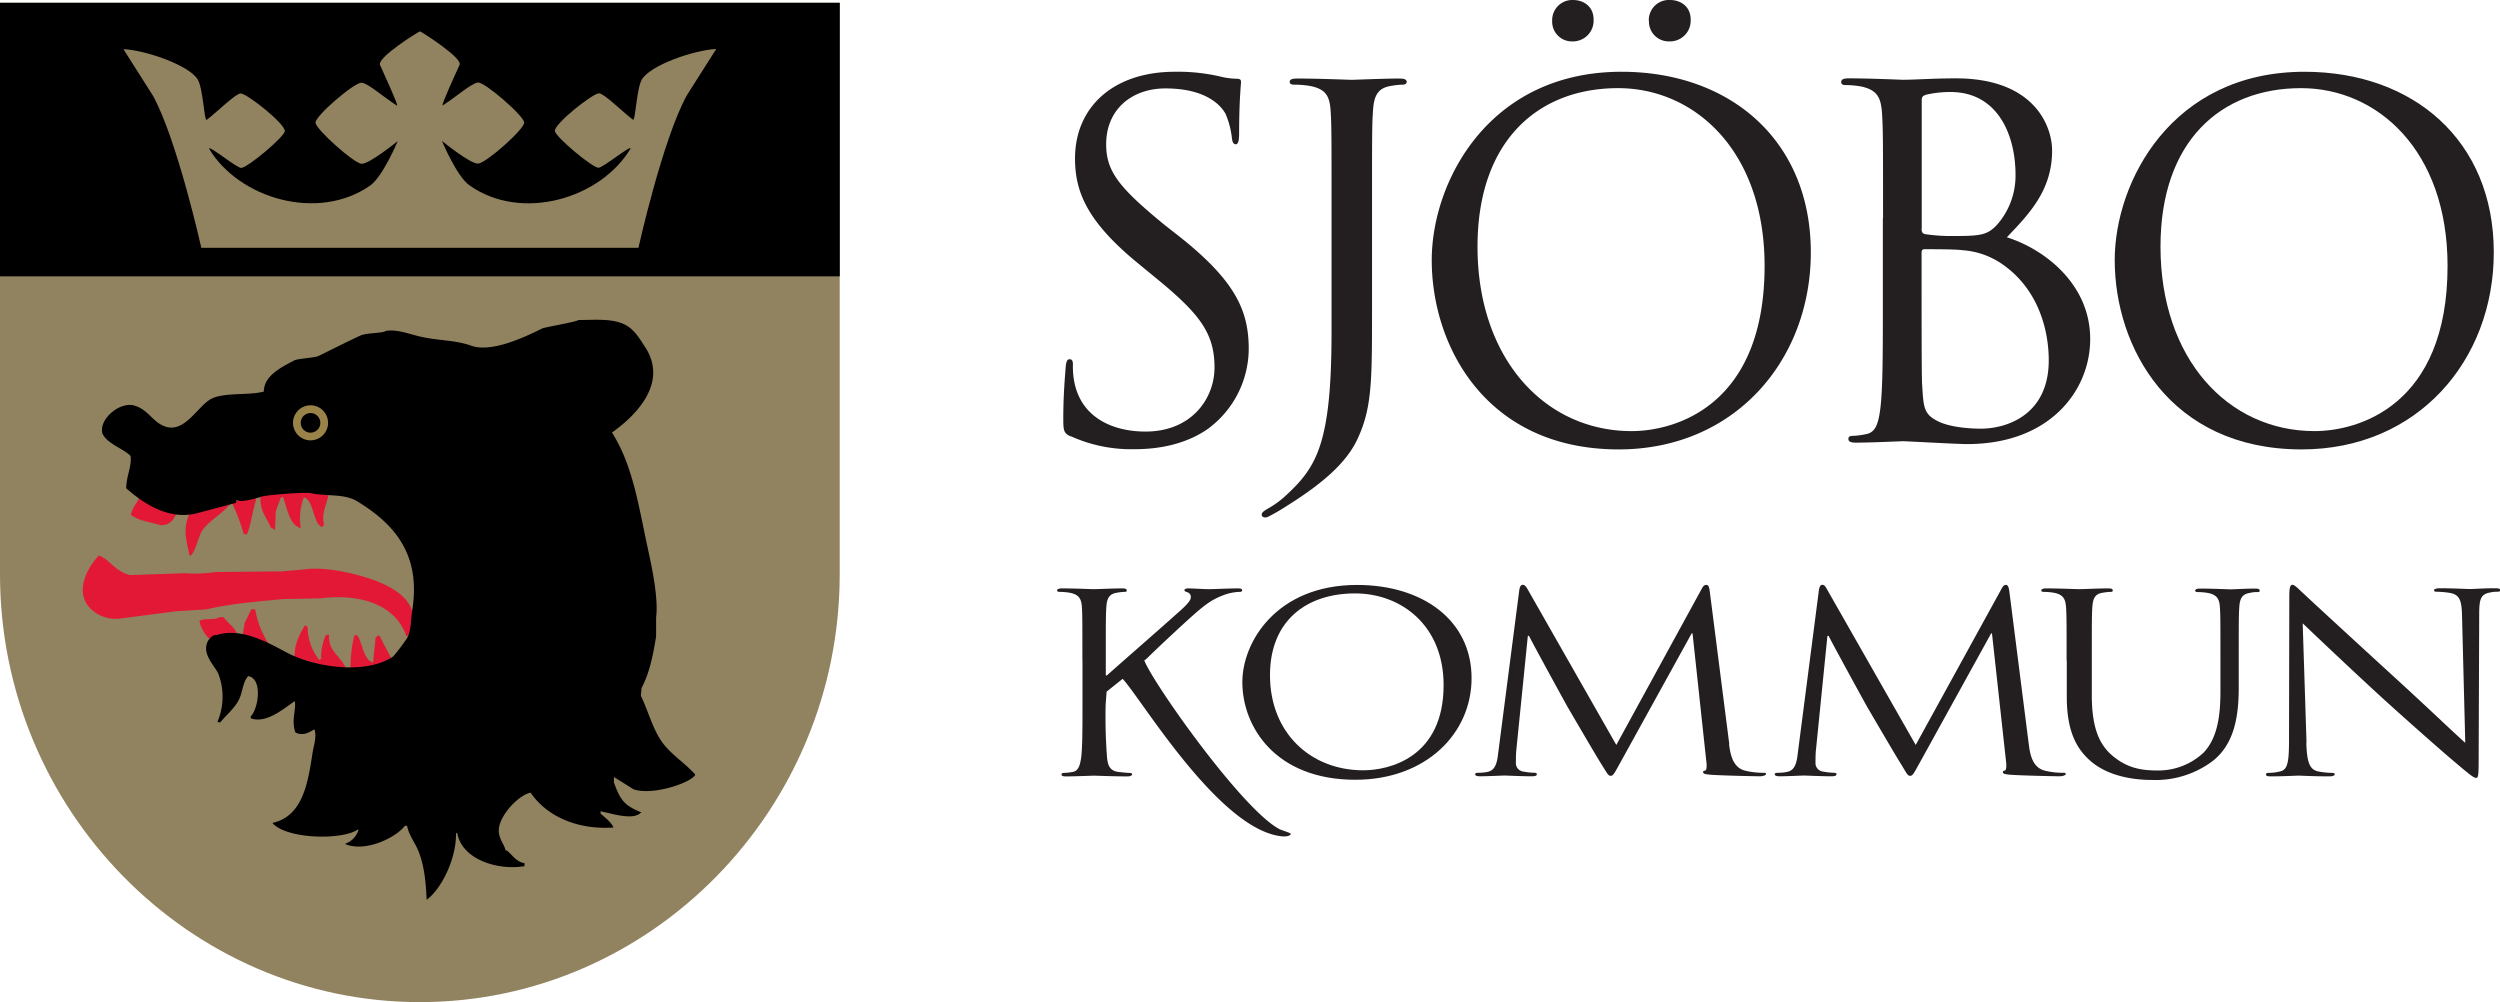 <svg xmlns="http://www.w3.org/2000/svg" viewBox="0 0 543.43 217.86"><defs><style>.cls-1{fill:#91835f;}.cls-2{fill:#e31837;}.cls-3{fill:#9a8348;}.cls-4{fill:#231f20;}</style></defs><title>logo-liggande</title><g id="Layer_2" data-name="Layer 2"><g id="Skikt_1" data-name="Skikt 1"><path class="cls-1" d="M182.53.57V124.83c0,51.18-41.08,93-91.25,93h0C41.09,217.86,0,176,0,124.83V.57Z"/><path d="M0,.62V60.07H182.54V.62ZM155.63,10.74l-6.34,10c-5.25,9.51-10.51,33.12-10.51,33.12H91.27l-47.51,0S38.5,30.32,33.25,20.81l-6.34-10v-.13c4.89.28,14.26,3.52,16.09,6.64,1.14,1.94,1.36,8.68,1.89,8.76,2.24-1.67,6.32-5.77,7.43-5.77,1.33,0,9.66,6.55,9.59,8.19-.06,1.24-8.14,8-9.48,8-1,0-6.87-4.86-7-4.21,6.47,10.86,23.74,16,35.09,8,2.75-2,5.94-9.63,5.94-9.63s-6.21,5.06-7.88,4.94-9.85-7.44-10-8.9,8.5-8.83,10-8.72,4.94,3.27,7.75,5c.26-.17-3-7.24-3.72-8.85s8.45-7.32,8.68-7.31,9.31,5.77,8.62,7.27-4,8.68-3.72,8.85c2.81-1.75,6.3-4.91,7.75-5s10,7.25,10,8.72-8.28,8.79-10,8.9-7.88-4.94-7.88-4.94,3.19,7.67,5.94,9.63c11.35,8.09,28.62,2.91,35.09-8-.12-.65-6,4.21-7,4.21-1.34,0-9.42-6.76-9.48-8-.07-1.63,8.26-8.18,9.59-8.18,1.11,0,5.19,4.1,7.43,5.77.53-.08.75-6.82,1.89-8.76,1.83-3.12,11.2-6.36,16.09-6.64Z"/><path class="cls-2" d="M62.85,106.92a26,26,0,0,1,8.53.8c-.46,2.16-1.57,4.09-.93,6.27-.32.52-.41.74-.94.26-1.39-1.1-1.58-5.86-3.46-6.13a13,13,0,0,0-.67,6.67c-2.45-.6-2.95-4.26-3.87-6.81l-.53.27c-.25,1-.82,2-1.07,3.2,0,1.25-.09,2.49-.13,3.74l-.94-.54c-.89-2.29-2.26-3.18-2.26-6.8l.8-.67C59.36,107.23,61.47,107.62,62.85,106.92Z"/><path class="cls-2" d="M54.84,108.2l.8.13v.4c-.73,2.26-1.17,5.77-2,7.47l-.66-.13a40,40,0,0,0-2.67-6.94Z"/><path class="cls-2" d="M30.3,108.17c1.83.29,3.82,1.6,5.34,2.4.82.43,2-.09,2.93.14v.13c-.42,1.63-1.36,3.4-3.6,3.33-2.46-.74-4.8-.9-6.53-2.26C28.78,110.33,29.7,109.44,30.3,108.17Z"/><path class="cls-2" d="M49.51,109.27h.67c-1.51,2.35-4.72,3.73-6.27,6.13-.86,1.33-1.43,4.91-2.67,5.47-.82-3.73-1.6-6,.13-9.6C43.78,110.92,47.73,110.48,49.51,109.27Z"/><path class="cls-2" d="M21.48,120.74c2.31.81,3.56,3.51,6.8,4.26l11.87-.4a29.54,29.54,0,0,0,6.67-.26l14.41-.14,4.66-.4c3.16-.51,7.34.12,10.27.8,6.71,1.56,17.14,5.31,12.41,13.74l-.27-.13c-2.25-6.54-9.57-9.28-18.67-8.14l-8,.14c-6.06.59-11.4,1-16.81,2.26l-6.53.4L26,134.47a7.93,7.93,0,0,1-4.41-.8C15.94,130.68,17.77,124.8,21.48,120.74Z"/><path class="cls-2" d="M54.66,132.42h.8a20.43,20.43,0,0,0,2.8,7.33c0,.14-.09.27-.14.4-1.56-.32-4.79-1.3-5.33-2.4.13-.8.27-1.6.4-2.4Z"/><path class="cls-2" d="M47.77,134.15h.81c1.2,1.65,3.15,2.5,3.2,4.94-1-.09-5.85,0-6-.14-1-.3-2.5-3.15-2.4-4.13h.27C44.87,134.35,46.55,134.85,47.77,134.15Z"/><path class="cls-2" d="M71.54,138c-.25,3.64,2.56,4.6,3.6,7.2l-.13.13c-4.56-.05-6.8-1.62-11.07-2.26,0-.36.09-.72.13-1.07,0-2.12,1.23-4.39,2.14-6h.4l.26.4a11.55,11.55,0,0,0,2.54,7.07l.4-.27a11.39,11.39,0,0,1,1.06-5.2Z"/><path class="cls-2" d="M77.52,138c1.24,1.12,1.34,5.52,3.6,6v-.27c.18-1.73.35-3.47.53-5.2l.67-.4h.13L85,143c-1.28.83-6.72,3.65-8.81,2.26a30.2,30.2,0,0,1,.8-7.07Z"/><path d="M125.72,69.56c3.54,0,7.46-.41,10.24,1.07,2,1.09,3,2.86,4.25,4.78,5.26,8-2.35,15.19-7.18,18.61,4.66,7.43,5.74,15.88,8,26.19.85,3.92,2.09,10.16,1.59,14v4.12c-.77,4.65-1.42,7.82-3.19,11.3,0,.53-.09,1.06-.13,1.59,1.75,3.65,2.61,7.49,4.92,10.5,2,2.54,4.82,4.28,6.91,6.65-.17.4,0,.16-.27.4-1.69,1.74-9.35,4.15-13.16,2.79l-4.25-2.66v1.2c1.4,3.83,2.25,5,6,6.51l-.26.13c-1.69,1.64-6.56,0-8.64-.39v.53c.79.64,2.48,2,2.79,3-7.61.51-14.35-2.25-18-7.57-2.54.42-7.16,5.18-6.91,8.51.13,1.69,1.16,2.7,1.46,4,.91.08,2,2.54,4.12,2.79v.67c-6,1-13.62-1.55-14.62-7.18h-.27c.12,5.59-3.23,12.22-6.38,14.49-.15-3.71-.52-7.6-1.86-10.77-.73-1.74-1.94-3.16-2.39-5.31H88c-1.75,2.41-8.37,5.81-12.9,4v-.13a4.57,4.57,0,0,0,2.8-2.92v-.14h-.14c-3.3,2.31-15.22,2.14-18.47-1.33v-.13c6.46-1.46,7.64-8.53,8.64-15.15.22-1.47,1-3.66.4-5.19-1.21.81-2.7,1.49-4.13.67-.94-2.69.26-5.13-.13-6.78-2.16,1.41-6.12,5-9.57,3.72v-.4c1.64-1.6,2.68-8.17-.53-8.77-1.23,1.26-1.23,3.71-2.13,5.32-1,1.84-2.7,3.19-4,4.78l-.53-.13v-.13a13.92,13.92,0,0,0,.14-10.37c-.7-1.6-3.49-4.08-2.4-6.78.29-.7,1.24-1.81,2-1.6,5.73-1.84,12,2.12,15.68,4,5.36,2.73,16.38,4.85,22.73.66a44,44,0,0,0,2.93-3.85c1-1.58.9-4.18,1.19-6,2-12.15-3.63-18.86-12-23.93-2.84-1.72-7.16-1-10-1.73-1.12-.29-9.41.4-10.37.67-1.43.39-4.76,1.49-5.85.79,0,.45.13.31-.13.67l-8.51,2.26c-6.51,1.61-12.17-2.74-15.28-5.45,0-2.64,1.29-4.93.93-7.05-1.67-1.65-5.17-2.66-6.12-4.91-.77-3.13,3.87-7,7.05-6,2.89.92,3.75,3.3,6.24,4.39,4.62,2,7.45-4.57,10.64-6,2.91-1.29,8-.59,11.17-1.46,0-3.52,4.05-5.4,6.64-6.78.7-.37,4.29-.55,5.19-.93.67-.3,7.74-3.86,9.3-4.52,1.18-.51,4.86-.46,5.32-.93,2.3-.48,5.32.7,7.44,1.19,4.06.95,7.6.72,11.17,2,4.58,1.64,12.2-2.14,15.42-3.73C118.62,71.06,125.29,70,125.72,69.56Z"/><path d="M67.51,94.89a3,3,0,1,0-3-3A3,3,0,0,0,67.51,94.89Z"/><path class="cls-3" d="M63.69,91.91a3.81,3.81,0,1,0,3.82-3.81A3.82,3.82,0,0,0,63.69,91.91Zm1.68,0a2.13,2.13,0,1,1,2.14,2.14A2.14,2.14,0,0,1,65.37,91.91Z"/><path class="cls-4" d="M232.7,94.86c-1.46-.73-1.57-1.15-1.57-4,0-5.23.41-9.42.52-11.1.11-1.15.32-1.67.84-1.67s.73.31.73,1.15a18.06,18.06,0,0,0,.32,3.87C235.11,90.88,242,93.81,249,93.81c10.06,0,15-7.22,15-13.92,0-7.23-3-11.42-12-18.85l-4.71-3.87c-11.1-9.11-13.61-15.6-13.61-22.72,0-11.21,8.38-18.85,21.68-18.85a40.46,40.46,0,0,1,9.73,1,17,17,0,0,0,3.67.52c.83,0,1,.21,1,.73s-.41,4-.41,11.1c0,1.68-.21,2.41-.74,2.41s-.73-.52-.83-1.36a18.6,18.6,0,0,0-1.37-5.24c-.63-1.15-3.45-5.54-13.08-5.54-7.23,0-12.88,4.5-12.88,12.14,0,6,2.93,9.53,12.77,17.59l2.94,2.3c12.35,9.74,15.28,16.23,15.28,24.61a21.71,21.71,0,0,1-8.9,17.38c-4.5,3.14-10.16,4.4-15.81,4.4a31.82,31.82,0,0,1-14-2.83Z"/><path class="cls-4" d="M298.24,67.38c0,15.38,0,21.27-3.14,28-2.2,4.76-6.8,9.22-15.29,14.53a43,43,0,0,1-4.08,2.38,1.7,1.7,0,0,1-.73.19c-.32,0-.74-.19-.74-.57,0-.57.53-.86,1.47-1.43a19.89,19.89,0,0,0,3.66-2.66c6.81-6.26,10.05-11.29,10.05-35.78V44.6c0-14.81,0-17.47-.2-20.51-.21-3.23-1.05-4.74-4.5-5.41a21.67,21.67,0,0,0-3.56-.28c-.43,0-.84-.19-.84-.57,0-.57.52-.76,1.67-.76,4.71,0,11.31.28,11.83.28s7.12-.28,10.26-.28c1.16,0,1.68.19,1.68.76,0,.38-.42.57-.84.57a16.83,16.83,0,0,0-2.61.28c-2.83.47-3.67,2.09-3.88,5.41-.21,3-.21,5.7-.21,20.51V67.38Z"/><path class="cls-4" d="M352.47,15.6c23.56,0,41.15,14.87,41.15,39.26,0,23.46-16.55,42.83-41.77,42.83-28.69,0-40.63-22.3-40.63-41.15,0-17,12.36-40.94,41.25-40.94Zm2.2,78.11c9.42,0,28.9-5.45,28.9-35.91,0-25.13-15.29-38.64-31.83-38.64-17.48,0-30.57,11.52-30.57,34.45,0,24.39,14.66,40.1,33.5,40.1ZM337.4,4.5A4.37,4.37,0,0,1,341.9,0c2.51,0,4.5,1.57,4.5,4.19A4.51,4.51,0,0,1,341.79,9,4.29,4.29,0,0,1,337.4,4.5Zm21,0A4.38,4.38,0,0,1,363,0c2.5,0,4.5,1.57,4.5,4.19A4.51,4.51,0,0,1,362.84,9a4.3,4.3,0,0,1-4.4-4.51Z"/><path class="cls-4" d="M409.32,47.43c0-16.33,0-19.26-.21-22.62-.21-3.56-1-5.23-4.5-6a19.56,19.56,0,0,0-3.56-.32c-.42,0-.83-.21-.83-.63,0-.62.52-.83,1.67-.83,4.71,0,11.31.31,11.83.31,2.51,0,6.59-.31,11.41-.31,17.17,0,20.94,10.47,20.94,15.7,0,8.59-4.92,13.72-9.84,18.85C444,54,454.35,61.46,454.35,73.71c0,11.2-8.8,22.82-26.71,22.82-2.4,0-13.08-.62-13.92-.62-.52,0-7.12.31-10.26.31-1.15,0-1.67-.21-1.67-.84,0-.31.2-.63.83-.63a16.89,16.89,0,0,0,3.14-.41c2.1-.42,2.62-2.72,3-5.76.52-4.4.52-12.67.52-22.72V47.43Zm8.38,2.3c0,.74.21,1,.73,1.16a38.2,38.2,0,0,0,6.39.41c5.86,0,7.33-.21,9.52-2.72A16.17,16.17,0,0,0,438.12,38c0-8.69-3.88-18-14.14-18a23.36,23.36,0,0,0-5,.52c-.94.21-1.25.53-1.25,1.15V49.73Zm0,11.1c0,8.06,0,21,.11,22.61.31,5.14.31,6.6,3.55,8.18,2.83,1.36,7.33,1.56,9.21,1.56,5.66,0,14.77-3,14.77-14.86,0-6.29-2.09-15.39-10.16-20.94a17.3,17.3,0,0,0-8.69-3c-1.36-.21-6.59-.21-8.16-.21-.42,0-.63.21-.63.73v6Z"/><path class="cls-4" d="M500.93,15.6c23.56,0,41.15,14.87,41.15,39.26,0,23.46-16.54,42.83-41.77,42.83-28.69,0-40.63-22.3-40.63-41.15,0-17,12.36-40.94,41.25-40.94Zm2.2,78.11c9.42,0,28.9-5.45,28.9-35.91,0-25.13-15.29-38.64-31.83-38.64-17.48,0-30.57,11.52-30.57,34.45,0,24.39,14.66,40.1,33.5,40.1Z"/><path class="cls-4" d="M235.28,143.57c0-8.43,0-9.94-.11-11.67s-.64-2.7-2.73-3.07a13.51,13.51,0,0,0-2.16-.17c-.24,0-.5-.11-.5-.32s.32-.44,1-.44c2.84,0,6.58.17,7,.17.57,0,4.24-.17,6.14-.17.7,0,1,.11,1,.44s-.25.32-.5.32a10.67,10.67,0,0,0-1.58.17c-1.71.26-2.22,1.18-2.35,3.07-.12,1.73-.12,3.24-.12,11.67v3.24h.25c1.08-1,12.53-11,14.81-13.07,1.77-1.56,3.42-3,3.42-3.89a1.06,1.06,0,0,0-.82-1.13c-.32-.11-.57-.22-.57-.43s.32-.39.76-.39c1.26,0,3.23.17,4.75.17.32,0,4.5-.17,6.08-.17.7,0,.95.11.95.39s-.13.37-.63.37a10.92,10.92,0,0,0-3.55.76c-2.6,1-4.09,2.2-6.84,4.64-1.9,1.69-7.49,6.89-9.2,8.6-1.35,1.35-1.09.67-1,1,2.07,5.16,21.37,32.46,29.38,36.59.39.2,2.42.81,2.42,1s-.42.72-2.13.52c-13.61-1.61-30.43-30-34.42-34.21l-3.48,2.78-.21,2.74a114.44,114.44,0,0,0,.31,11.72c.19,1.56.57,2.75,2.47,3,.89.1,1.9.21,2.47.21.38,0,.51.17.51.33s-.32.43-1,.43c-3.1,0-6.77-.16-7.28-.16s-4.18.16-6.07.16c-.7,0-1-.1-1-.43,0-.16.13-.33.51-.33a12.27,12.27,0,0,0,1.9-.21c1.26-.22,1.58-1.41,1.84-3,.3-2.27.3-6.54.3-11.72v-9.51Z"/><path class="cls-4" d="M295,127.15c14.24,0,24.88,7.67,24.88,20.26,0,12.1-10,22.09-25.26,22.09-17.36,0-24.57-11.5-24.57-21.23,0-8.75,7.47-21.12,24.95-21.12Zm1.33,40.29c5.69,0,17.47-2.8,17.47-18.52,0-13-9.25-19.93-19.24-19.93-10.58,0-18.5,5.94-18.5,17.77,0,12.58,8.87,20.68,20.27,20.68Z"/><path class="cls-4" d="M375.85,161.78c.26,1.94.7,5,3.42,5.72a16.15,16.15,0,0,0,4.11.48c.32,0,.51.06.51.28s-.57.48-1.33.48c-1.39,0-8.23-.16-10.57-.32-1.46-.11-1.78-.27-1.78-.55s.13-.32.45-.37.38-1,.25-1.94l-3-27.88h-.19l-15.51,28.09c-1.33,2.38-1.52,2.87-2.09,2.87s-.76-.55-2-2.49c-1.64-2.64-7.09-12-7.4-12.53-.57-1-7.66-13.94-8.36-15.4h-.25l-2.53,25.07c-.07.86-.07,1.84-.07,2.75a1.85,1.85,0,0,0,1.65,1.68,14,14,0,0,0,2.41.26c.25,0,.5.11.5.28,0,.38-.38.48-1.14.48-2.34,0-5.38-.16-5.89-.16s-3.6.16-5.31.16c-.64,0-1.08-.1-1.08-.48,0-.17.31-.28.63-.28a9.66,9.66,0,0,0,1.9-.16c2.09-.32,2.28-2.43,2.53-4.48l4.56-35.22c.13-.59.32-1,.7-1s.63.22,1,.81l19.37,34L369.9,128c.25-.48.51-.86,1-.86s.63.43.76,1.46l4.24,33.17Z"/><path class="cls-4" d="M441,161.78c.25,1.94.69,5,3.42,5.72a16.11,16.11,0,0,0,4.11.48c.32,0,.51.06.51.28s-.58.48-1.33.48c-1.39,0-8.23-.16-10.58-.32-1.45-.11-1.76-.27-1.76-.55s.12-.32.43-.37.38-1,.26-1.94L433,137.68h-.18l-15.51,28.09c-1.33,2.38-1.52,2.87-2.1,2.87s-.75-.55-1.95-2.49c-1.65-2.64-7.09-12-7.41-12.53-.57-1-7.66-13.94-8.36-15.4h-.26l-2.52,25.07c-.07.86-.07,1.84-.07,2.75a1.85,1.85,0,0,0,1.65,1.68,13.77,13.77,0,0,0,2.41.26c.24,0,.51.11.51.28,0,.38-.39.48-1.15.48-2.34,0-5.39-.16-5.89-.16s-3.61.16-5.32.16c-.63,0-1.08-.1-1.08-.48,0-.17.32-.28.64-.28a9.66,9.66,0,0,0,1.9-.16c2.09-.32,2.28-2.43,2.53-4.48l4.56-35.22c.13-.59.32-1,.7-1s.63.22.94.81l19.38,34L435.07,128c.25-.48.51-.86.94-.86s.64.43.77,1.46L441,161.78Z"/><path class="cls-4" d="M449.22,143.57c0-8.43,0-9.94-.13-11.67s-.63-2.7-2.73-3.07a13.48,13.48,0,0,0-2.15-.17c-.25,0-.5-.11-.5-.32s.32-.44,1-.44c2.85,0,6.71.17,7.28.17s4.37-.17,6.26-.17c.7,0,1,.11,1,.44s-.25.32-.51.32a10.7,10.7,0,0,0-1.57.17c-1.71.21-2.22,1.18-2.35,3.07-.12,1.73-.12,3.24-.12,11.67v7.57c0,7.77,2,11.12,4.74,13.34,3.1,2.48,6,3,9.56,3a14.37,14.37,0,0,0,10-3.88c2.91-3.08,3.66-7.67,3.66-13.24v-6.75c0-8.43,0-9.94-.12-11.67s-.63-2.7-2.72-3.07a13.6,13.6,0,0,0-2.16-.17c-.24,0-.5-.11-.5-.32s.32-.44,1-.44c2.86,0,6.33.17,6.71.17s3.42-.17,5.32-.17c.7,0,1,.11,1,.44s-.25.32-.5.32a6.11,6.11,0,0,0-1.58.17c-1.71.26-2.22,1.18-2.35,3.07-.12,1.73-.12,3.24-.12,11.67v5.78c0,5.84-.76,12.32-5.82,16.15a20.65,20.65,0,0,1-13.05,4c-2.15,0-8.55-.21-13-3.83-3.11-2.55-5.51-6.33-5.51-14.21v-7.89Z"/><path class="cls-4" d="M501.33,161.4c.12,4.42.76,5.83,2.47,6.26A16.11,16.11,0,0,0,507,168c.32,0,.5.11.5.33s-.38.43-1.13.43c-3.61,0-6.14-.16-6.72-.16s-3.23.16-6.08.16c-.62,0-1-.05-1-.43,0-.22.19-.33.5-.33a10.46,10.46,0,0,0,2.59-.32c1.59-.37,1.91-1.94,1.91-6.86l.06-31c0-2.1.18-2.7.7-2.7s1.58,1.19,2.21,1.73c.95.92,10.38,9.61,20.13,18.53,6.28,5.72,13.18,12.32,15.21,14.09l-.7-27.44c-.06-3.5-.51-4.69-2.48-5.12a19.33,19.33,0,0,0-3.09-.28c-.45,0-.51-.16-.51-.37s.51-.39,1.27-.39c2.84,0,5.88.17,6.58.17s2.78-.17,5.38-.17c.7,0,1.14.06,1.14.39s-.25.37-.7.37a6.24,6.24,0,0,0-1.52.17c-2.08.37-2.34,1.56-2.34,4.8l-.12,31.65c0,3.57-.13,3.84-.58,3.84s-1.26-.59-4.61-3.45c-.71-.54-9.82-8.49-16.54-14.64-7.34-6.76-14.49-13.56-16.52-15.51l.83,25.88Z"/></g></g></svg>